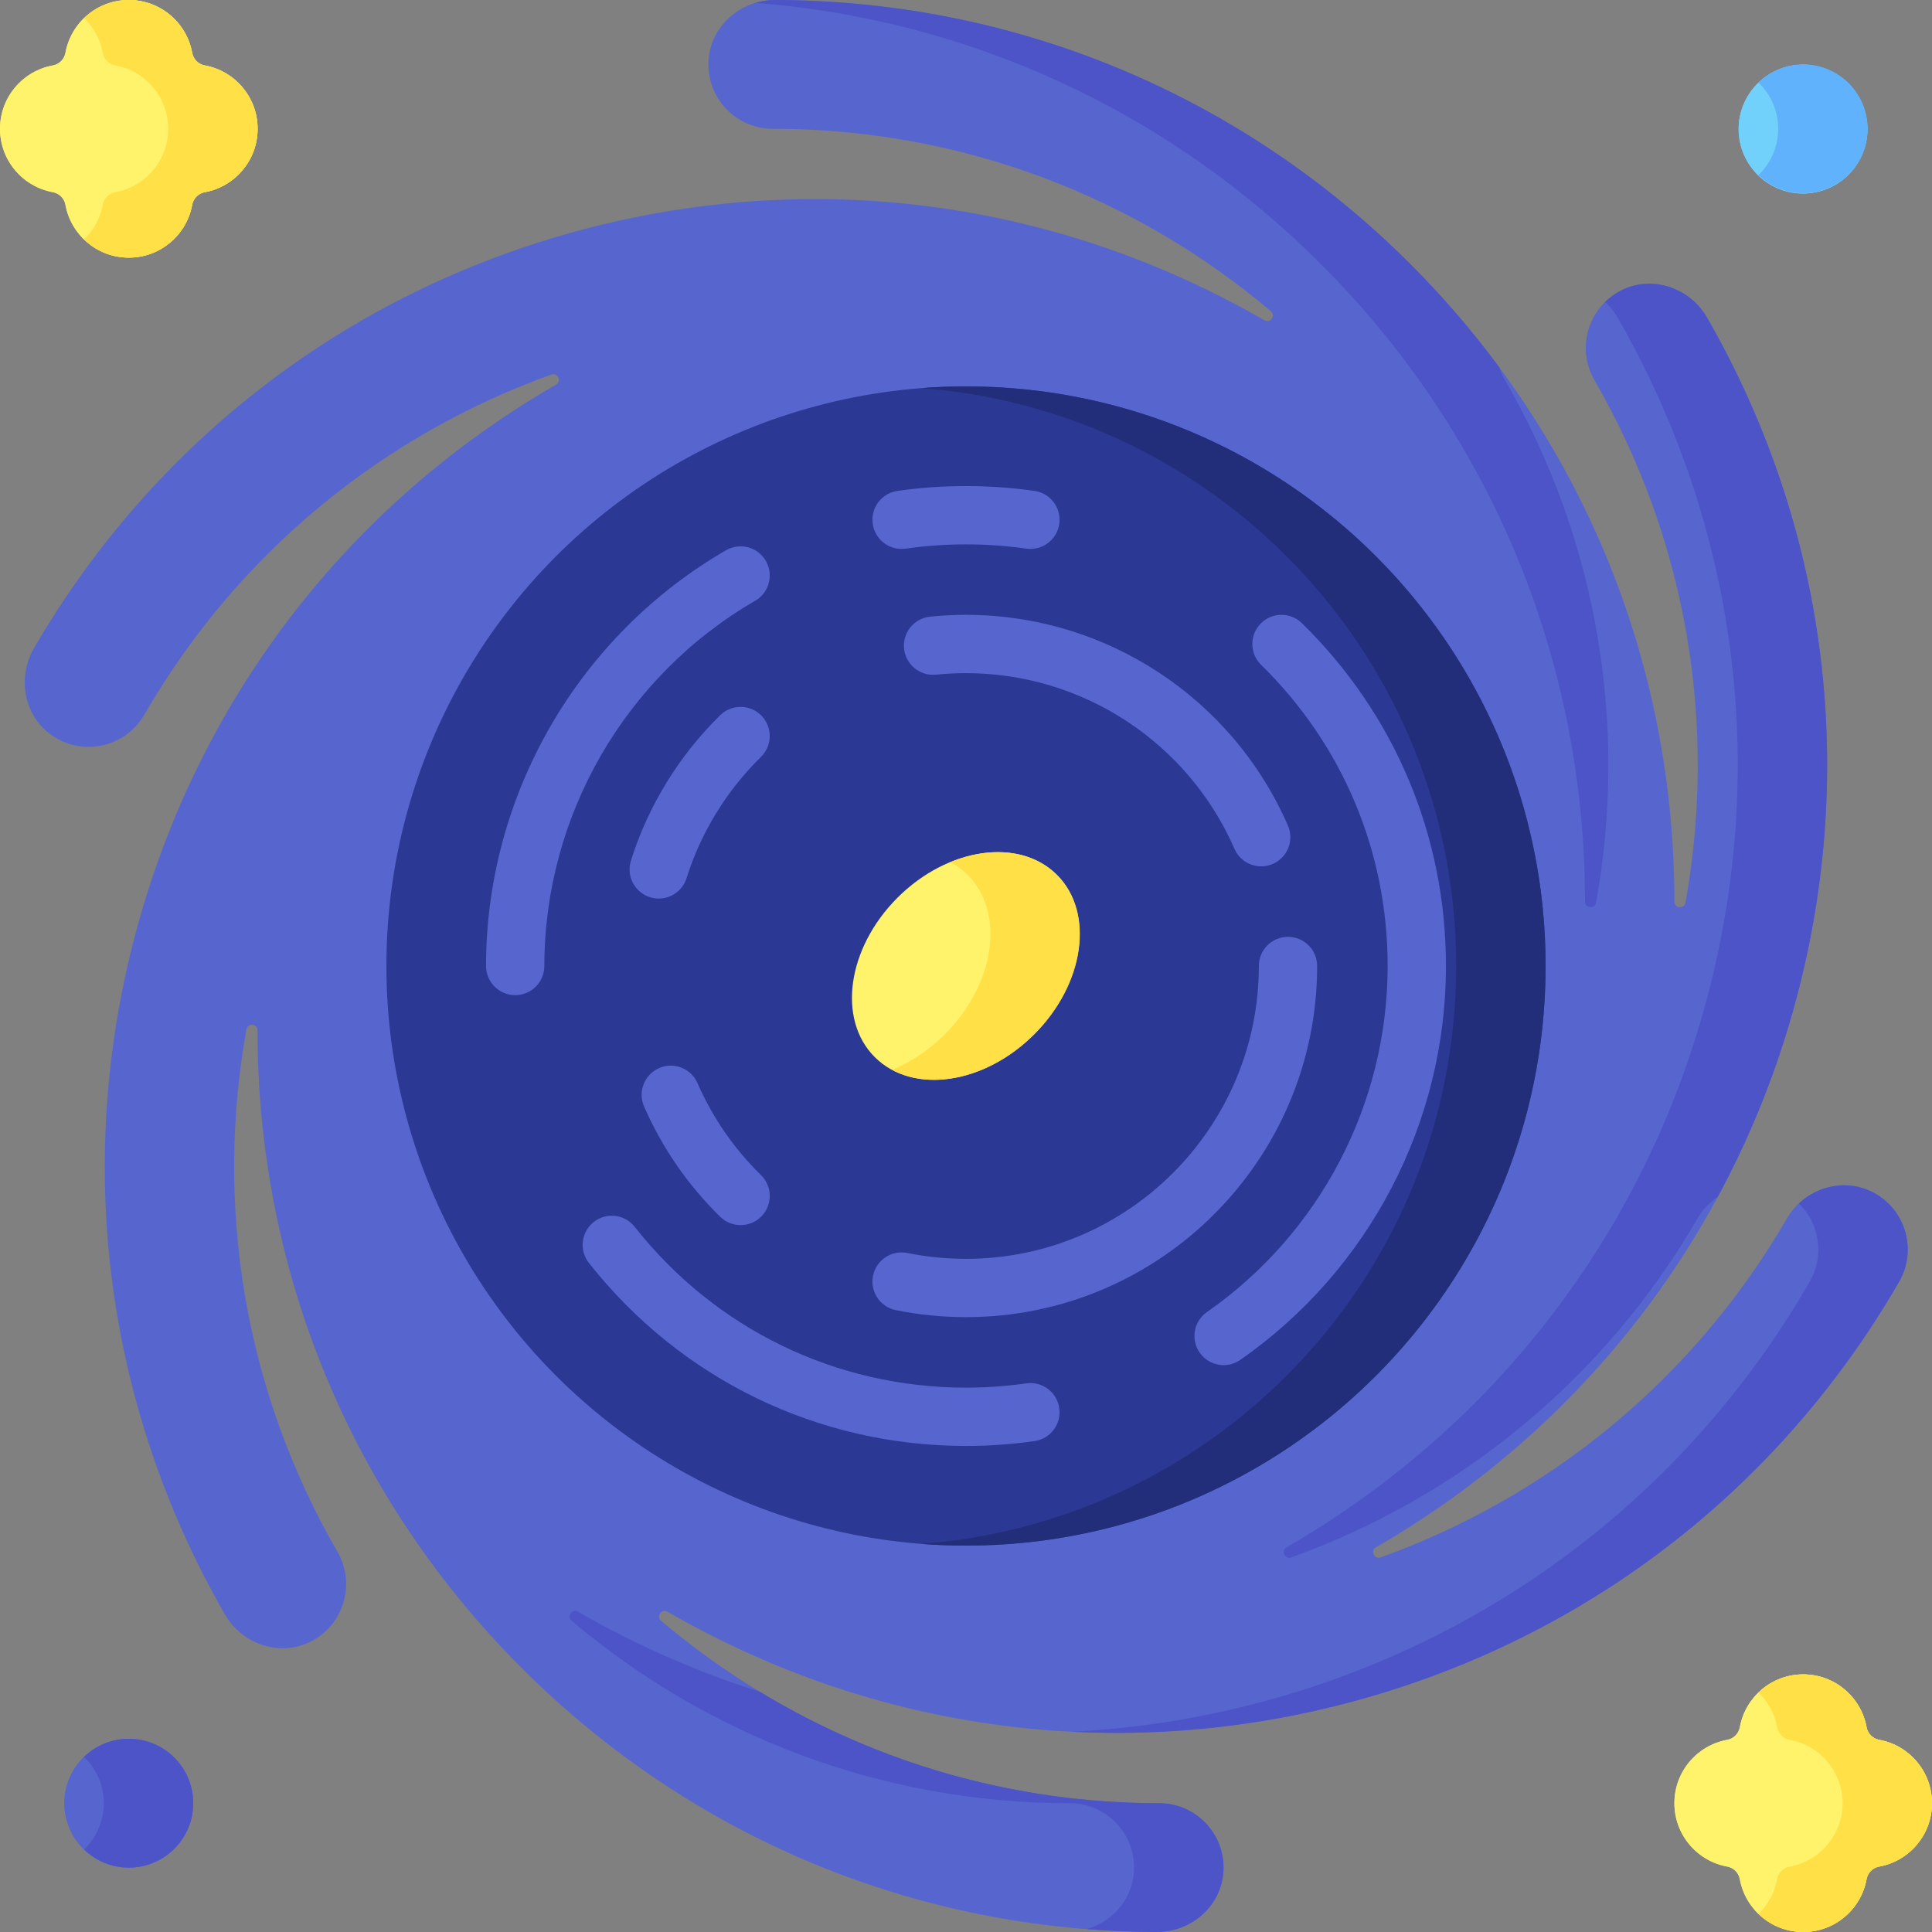 <svg id="Capa_1" enable-background="new 0 0 512 512" height="512" viewBox="0 0 512 512" width="512" xmlns="http://www.w3.org/2000/svg"><rect x="0" y="0" width="512" height="512" fill="#808080" stroke="none"/><g><path d="m496.225 315.912c-8.128-4.137-18.123-.856-22.698 7.034-25.127 43.329-63.827 74.007-107.644 89.788-1.695.61-2.803-1.776-1.243-2.677 55.271-31.91 94.807-83.435 111.325-145.082 16.465-61.444 8.097-125.614-23.555-180.762-4.62-8.049-14.764-11.445-22.988-7.143-8.654 4.527-11.72 15.293-6.886 23.665 25.123 43.515 32.4 92.512 24.133 138.474-.318 1.77-2.937 1.532-2.937-.266v-.008c0-63.821-24.853-123.823-69.982-168.951-44.98-44.983-104.736-69.821-168.323-69.984-9.281-.024-17.294 7.064-17.68 16.336-.406 9.758 7.384 17.796 17.051 17.796 50.247 0 96.317 18.196 131.988 48.337 1.374 1.161-.142 3.309-1.699 2.41l-.007-.004c-55.271-31.91-119.66-40.388-181.307-23.869-61.445 16.464-112.833 55.795-144.767 110.781-4.661 8.025-2.53 18.509 5.308 23.48 8.248 5.231 19.104 2.504 23.938-5.869 25.123-43.515 63.917-74.315 107.855-90.136 1.692-.609 2.795 1.777 1.238 2.677l-.007.004c-55.27 31.91-94.807 83.435-111.325 145.082-16.465 61.444-8.097 125.614 23.556 180.762 4.62 8.049 14.764 11.445 22.988 7.143 8.654-4.527 11.72-15.293 6.886-23.665-25.123-43.515-32.4-92.512-24.133-138.473.318-1.77 2.937-1.532 2.937.267v.008c0 63.821 24.853 123.823 69.982 168.951 44.98 44.981 104.736 69.819 168.323 69.982 9.281.024 17.294-7.064 17.68-16.336.406-9.758-7.384-17.796-17.051-17.796-50.247 0-96.318-18.196-131.988-48.337-1.374-1.161.142-3.309 1.699-2.41l.007.004c55.27 31.91 119.66 40.388 181.307 23.869 61.647-16.517 113.172-56.054 145.082-111.325 4.865-8.43 1.725-19.285-7.063-23.757z" fill="#5766ce"/><circle cx="255.999" cy="256" fill="#2b3894" r="153.6"/><ellipse cx="255.999" cy="256" fill="#fff36c" rx="34.133" ry="25.6" transform="matrix(.707 -.707 .707 .707 -106.039 256.001)"/><g><g><g><path d="m136.532 263.726c-4.268 0-7.726-3.459-7.726-7.726 0-45.267 24.366-87.482 63.591-110.172 3.693-2.135 8.419-.874 10.557 2.819 2.137 3.694.874 8.421-2.819 10.557-34.466 19.937-55.876 57.027-55.876 96.796-.001 4.267-3.46 7.726-7.727 7.726z" fill="#5766ce"/></g><g><path d="m255.999 383.193c-39.207 0-75.632-17.678-99.935-48.502-2.642-3.351-2.067-8.209 1.284-10.851s8.208-2.067 10.851 1.284c21.353 27.084 53.355 42.617 87.8 42.617 5.349 0 10.722-.381 15.972-1.132 4.226-.609 8.138 2.33 8.743 6.553.605 4.224-2.33 8.139-6.554 8.743-5.972.854-12.082 1.288-18.161 1.288z" fill="#5766ce"/></g><g><path d="m324.272 361.78c-2.441 0-4.842-1.154-6.344-3.307-2.442-3.5-1.583-8.316 1.917-10.758 29.99-20.919 47.895-55.205 47.895-91.716 0-30.277-11.91-58.622-33.538-79.815-3.048-2.986-3.098-7.878-.111-10.926 2.984-3.047 7.876-3.099 10.926-.111 24.619 24.123 38.176 56.388 38.176 90.851 0 41.559-20.376 80.585-54.506 104.391-1.347.94-2.889 1.391-4.415 1.391z" fill="#5766ce"/></g><g><path d="m273.076 145.47c-.365 0-.733-.026-1.105-.078-10.501-1.503-21.445-1.503-31.946 0-4.223.602-8.138-2.33-8.743-6.554-.604-4.224 2.33-8.139 6.554-8.743 11.946-1.708 24.378-1.708 36.324 0 4.224.605 7.158 4.519 6.554 8.743-.551 3.853-3.856 6.632-7.638 6.632z" fill="#5766ce"/></g><g><path d="m174.574 238.128c-.767 0-1.546-.115-2.317-.357-4.071-1.279-6.335-5.615-5.056-9.686 4.557-14.511 12.736-27.838 23.653-38.541 3.048-2.987 7.939-2.94 10.927.108 2.987 3.047 2.939 7.94-.108 10.927-9.109 8.93-15.931 20.042-19.729 32.137-1.037 3.3-4.084 5.412-7.37 5.412z" fill="#5766ce"/></g><g><path d="m196.264 324.666c-1.953 0-3.905-.735-5.41-2.209-8.587-8.419-15.373-18.254-20.169-29.228-1.708-3.91.076-8.465 3.987-10.174 3.909-1.707 8.466.075 10.174 3.987 3.998 9.151 9.66 17.354 16.827 24.381 3.046 2.987 3.095 7.879.108 10.927-1.513 1.542-3.515 2.316-5.517 2.316z" fill="#5766ce"/></g><g><path d="m255.999 349.059c-6.259 0-12.517-.626-18.604-1.86-4.182-.849-6.884-4.927-6.036-9.109.849-4.182 4.919-6.88 9.109-6.036 5.076 1.03 10.302 1.552 15.531 1.552 42.793 0 77.607-34.814 77.607-77.607 0-4.268 3.459-7.726 7.726-7.726 4.268 0 7.726 3.459 7.726 7.726 0 51.314-41.746 93.06-93.059 93.06z" fill="#5766ce"/></g><g><path d="m334.235 229.594c-2.978 0-5.816-1.731-7.085-4.635-12.359-28.288-40.289-46.566-71.152-46.566-2.655 0-5.327.135-7.943.402-4.256.423-8.036-2.661-8.469-6.906-.432-4.245 2.66-8.036 6.905-8.469 3.133-.318 6.331-.48 9.506-.48 37.006 0 70.493 21.915 85.313 55.832 1.708 3.91-.077 8.465-3.987 10.174-1.005.44-2.055.648-3.088.648z" fill="#5766ce"/></g></g></g><g fill="#4c54c7"><path d="m350.056 69.982c45.129 45.128 69.982 105.13 69.982 168.951v.008c0 1.798 2.618 2.036 2.937.266 8.267-45.962.99-94.959-24.133-138.474-.617-1.069-1.102-2.177-1.466-3.306-7.115-9.64-14.996-18.817-23.626-27.446-44.98-44.98-104.736-69.818-168.323-69.981-1.797-.005-3.543.264-5.199.756 56.613 4.454 109.238 28.635 149.828 69.226z"/><path d="m428.716 84.212c31.652 55.149 40.02 119.318 23.555 180.763-16.517 61.647-56.054 113.172-111.325 145.082-1.56.901-.452 3.287 1.242 2.676 43.817-15.78 82.517-46.459 107.644-89.788 1.371-2.365 3.236-4.305 5.384-5.766 8.831-16.336 15.821-33.816 20.749-52.205 16.465-61.444 8.097-125.614-23.556-180.763-4.62-8.049-14.764-11.445-22.988-7.143-1.53.8-2.875 1.804-4.043 2.947 1.289 1.205 2.425 2.606 3.338 4.197z"/><path d="m496.225 315.912c-6.561-3.339-14.336-1.84-19.497 3.01 5.459 5.319 6.85 13.843 2.864 20.746-31.91 55.271-83.435 94.807-145.082 111.325-16.676 4.469-33.552 7.092-50.395 7.933 24.633 1.237 49.577-1.365 74.089-7.933 61.647-16.517 113.171-56.054 145.082-111.325 4.867-8.429 1.727-19.284-7.061-23.756z"/><path d="m307.179 477.867c-38.703 0-74.923-10.805-105.827-29.54-16.588-5.222-32.724-12.298-48.149-21.203l-.007-.004c-1.557-.899-3.073 1.249-1.699 2.41 35.67 30.141 81.741 48.337 131.988 48.337 9.668 0 17.458 8.038 17.052 17.796-.311 7.478-5.586 13.528-12.482 15.58 6.122.482 12.29.74 18.496.756 9.281.024 17.294-7.064 17.68-16.337.406-9.757-7.384-17.795-17.052-17.795z"/></g><path d="m255.999 102.399c-3.987 0-7.937.152-11.847.451 79.295 6.049 141.753 72.305 141.753 153.15s-62.458 147.101-141.753 153.15c3.91.298 7.861.451 11.847.451 84.831 0 153.6-68.769 153.6-153.6s-68.769-153.602-153.6-153.602z" fill="#232e7a"/><path d="m280.135 231.864c-6.815-6.815-17.77-7.724-28.278-3.393 1.669.899 3.212 2.022 4.583 3.393 9.997 9.997 7.296 28.908-6.034 42.238-4.243 4.244-9.053 7.405-13.96 9.427 10.5 5.655 26.152 2.074 37.654-9.427 13.331-13.33 16.032-32.241 6.035-42.238z" fill="#ffe047"/><ellipse cx="477.866" cy="34.133" fill="#72d1fb" rx="17.067" ry="17.067" transform="matrix(.987 -.16 .16 .987 .703 76.986)"/><circle cx="34.132" cy="477.867" fill="#5766ce" r="17.067"/><path d="m54.253 17.341c-1.682-.304-3.02-1.642-3.324-3.324-1.438-7.97-8.41-14.015-16.795-14.015s-15.356 6.046-16.794 14.015c-.304 1.682-1.642 3.02-3.324 3.324-7.97 1.438-14.015 8.411-14.015 16.795s6.046 15.356 14.015 16.795c1.682.304 3.02 1.642 3.324 3.324 1.438 7.97 8.411 14.015 16.795 14.015s15.356-6.045 16.795-14.015c.304-1.682 1.642-3.02 3.324-3.324 7.97-1.438 14.015-8.411 14.015-16.795-.001-8.385-6.047-15.357-14.016-16.795z" fill="#fff36c"/><ellipse cx="477.866" cy="34.133" fill="#72d1fb" rx="17.067" ry="17.067" transform="matrix(.987 -.16 .16 .987 .703 76.986)"/><circle cx="34.132" cy="477.867" fill="#5766ce" r="17.067"/><path d="m54.253 17.341c-1.682-.304-3.02-1.642-3.324-3.324-1.438-7.97-8.41-14.015-16.795-14.015s-15.356 6.046-16.794 14.015c-.304 1.682-1.642 3.02-3.324 3.324-7.97 1.438-14.015 8.411-14.015 16.795s6.046 15.356 14.015 16.795c1.682.304 3.02 1.642 3.324 3.324 1.438 7.97 8.411 14.015 16.795 14.015s15.356-6.045 16.795-14.015c.304-1.682 1.642-3.02 3.324-3.324 7.97-1.438 14.015-8.411 14.015-16.795-.001-8.385-6.047-15.357-14.016-16.795z" fill="#fff36c"/><path d="m477.866 17.066c-4.605 0-8.777 1.833-11.847 4.798 3.213 3.103 5.22 7.448 5.22 12.269s-2.006 9.165-5.22 12.269c3.07 2.965 7.242 4.798 11.847 4.798 9.426 0 17.067-7.641 17.067-17.067s-7.642-17.067-17.067-17.067z" fill="#5fb2fb"/><path d="m34.132 460.8c-4.606 0-8.777 1.833-11.847 4.798 3.213 3.103 5.22 7.448 5.22 12.269 0 4.82-2.006 9.165-5.22 12.269 3.07 2.965 7.242 4.798 11.847 4.798 9.426 0 17.067-7.641 17.067-17.066-.001-9.427-7.642-17.068-17.067-17.068z" fill="#4c54c7"/><path d="m54.253 17.341c-1.682-.304-3.02-1.642-3.324-3.324-1.439-7.969-8.411-14.015-16.795-14.015-4.605 0-8.777 1.832-11.847 4.796 2.519 2.433 4.299 5.627 4.947 9.219.304 1.682 1.642 3.02 3.324 3.324 7.97 1.438 14.015 8.41 14.015 16.795 0 8.384-6.046 15.356-14.015 16.795-1.682.303-3.02 1.642-3.324 3.323-.648 3.592-2.428 6.786-4.947 9.219 3.07 2.965 7.242 4.796 11.847 4.796 8.384 0 15.356-6.045 16.795-14.015.304-1.682 1.642-3.02 3.324-3.323 7.969-1.439 14.015-8.411 14.015-16.795 0-8.385-6.046-15.357-14.015-16.795z" fill="#ffe047"/><path d="m497.984 461.072c-1.682-.303-3.02-1.642-3.323-3.324-1.439-7.97-8.411-14.015-16.795-14.015s-15.356 6.046-16.795 14.015c-.303 1.682-1.642 3.02-3.323 3.324-7.97 1.439-14.015 8.411-14.015 16.795s6.046 15.356 14.015 16.795c1.682.304 3.02 1.642 3.323 3.323 1.439 7.97 8.411 14.015 16.795 14.015s15.356-6.046 16.795-14.015c.303-1.682 1.642-3.02 3.323-3.323 7.97-1.439 14.015-8.411 14.015-16.795s-6.046-15.357-14.015-16.795z" fill="#fff36c"/><path d="m497.984 461.072c-1.682-.303-3.02-1.642-3.323-3.324-1.439-7.97-8.411-14.015-16.795-14.015s-15.356 6.046-16.795 14.015c-.303 1.682-1.642 3.02-3.323 3.324-7.97 1.439-14.015 8.411-14.015 16.795s6.046 15.356 14.015 16.795c1.682.304 3.02 1.642 3.323 3.323 1.439 7.97 8.411 14.015 16.795 14.015s15.356-6.046 16.795-14.015c.303-1.682 1.642-3.02 3.323-3.323 7.97-1.439 14.015-8.411 14.015-16.795s-6.046-15.357-14.015-16.795z" fill="#fff36c"/><path d="m497.984 461.072c-1.682-.303-3.02-1.642-3.324-3.324-1.438-7.969-8.41-14.015-16.794-14.015-4.605 0-8.777 1.832-11.847 4.796 2.519 2.433 4.299 5.627 4.947 9.219.304 1.682 1.642 3.02 3.324 3.324 7.97 1.438 14.015 8.41 14.015 16.795 0 8.384-6.046 15.356-14.015 16.795-1.682.303-3.02 1.642-3.324 3.323-.648 3.592-2.428 6.786-4.947 9.219 3.07 2.965 7.242 4.796 11.847 4.796 8.384 0 15.356-6.046 16.794-14.015.304-1.682 1.642-3.02 3.324-3.323 7.97-1.439 14.015-8.411 14.015-16.795 0-8.385-6.046-15.357-14.015-16.795z" fill="#ffe047"/></g></svg>